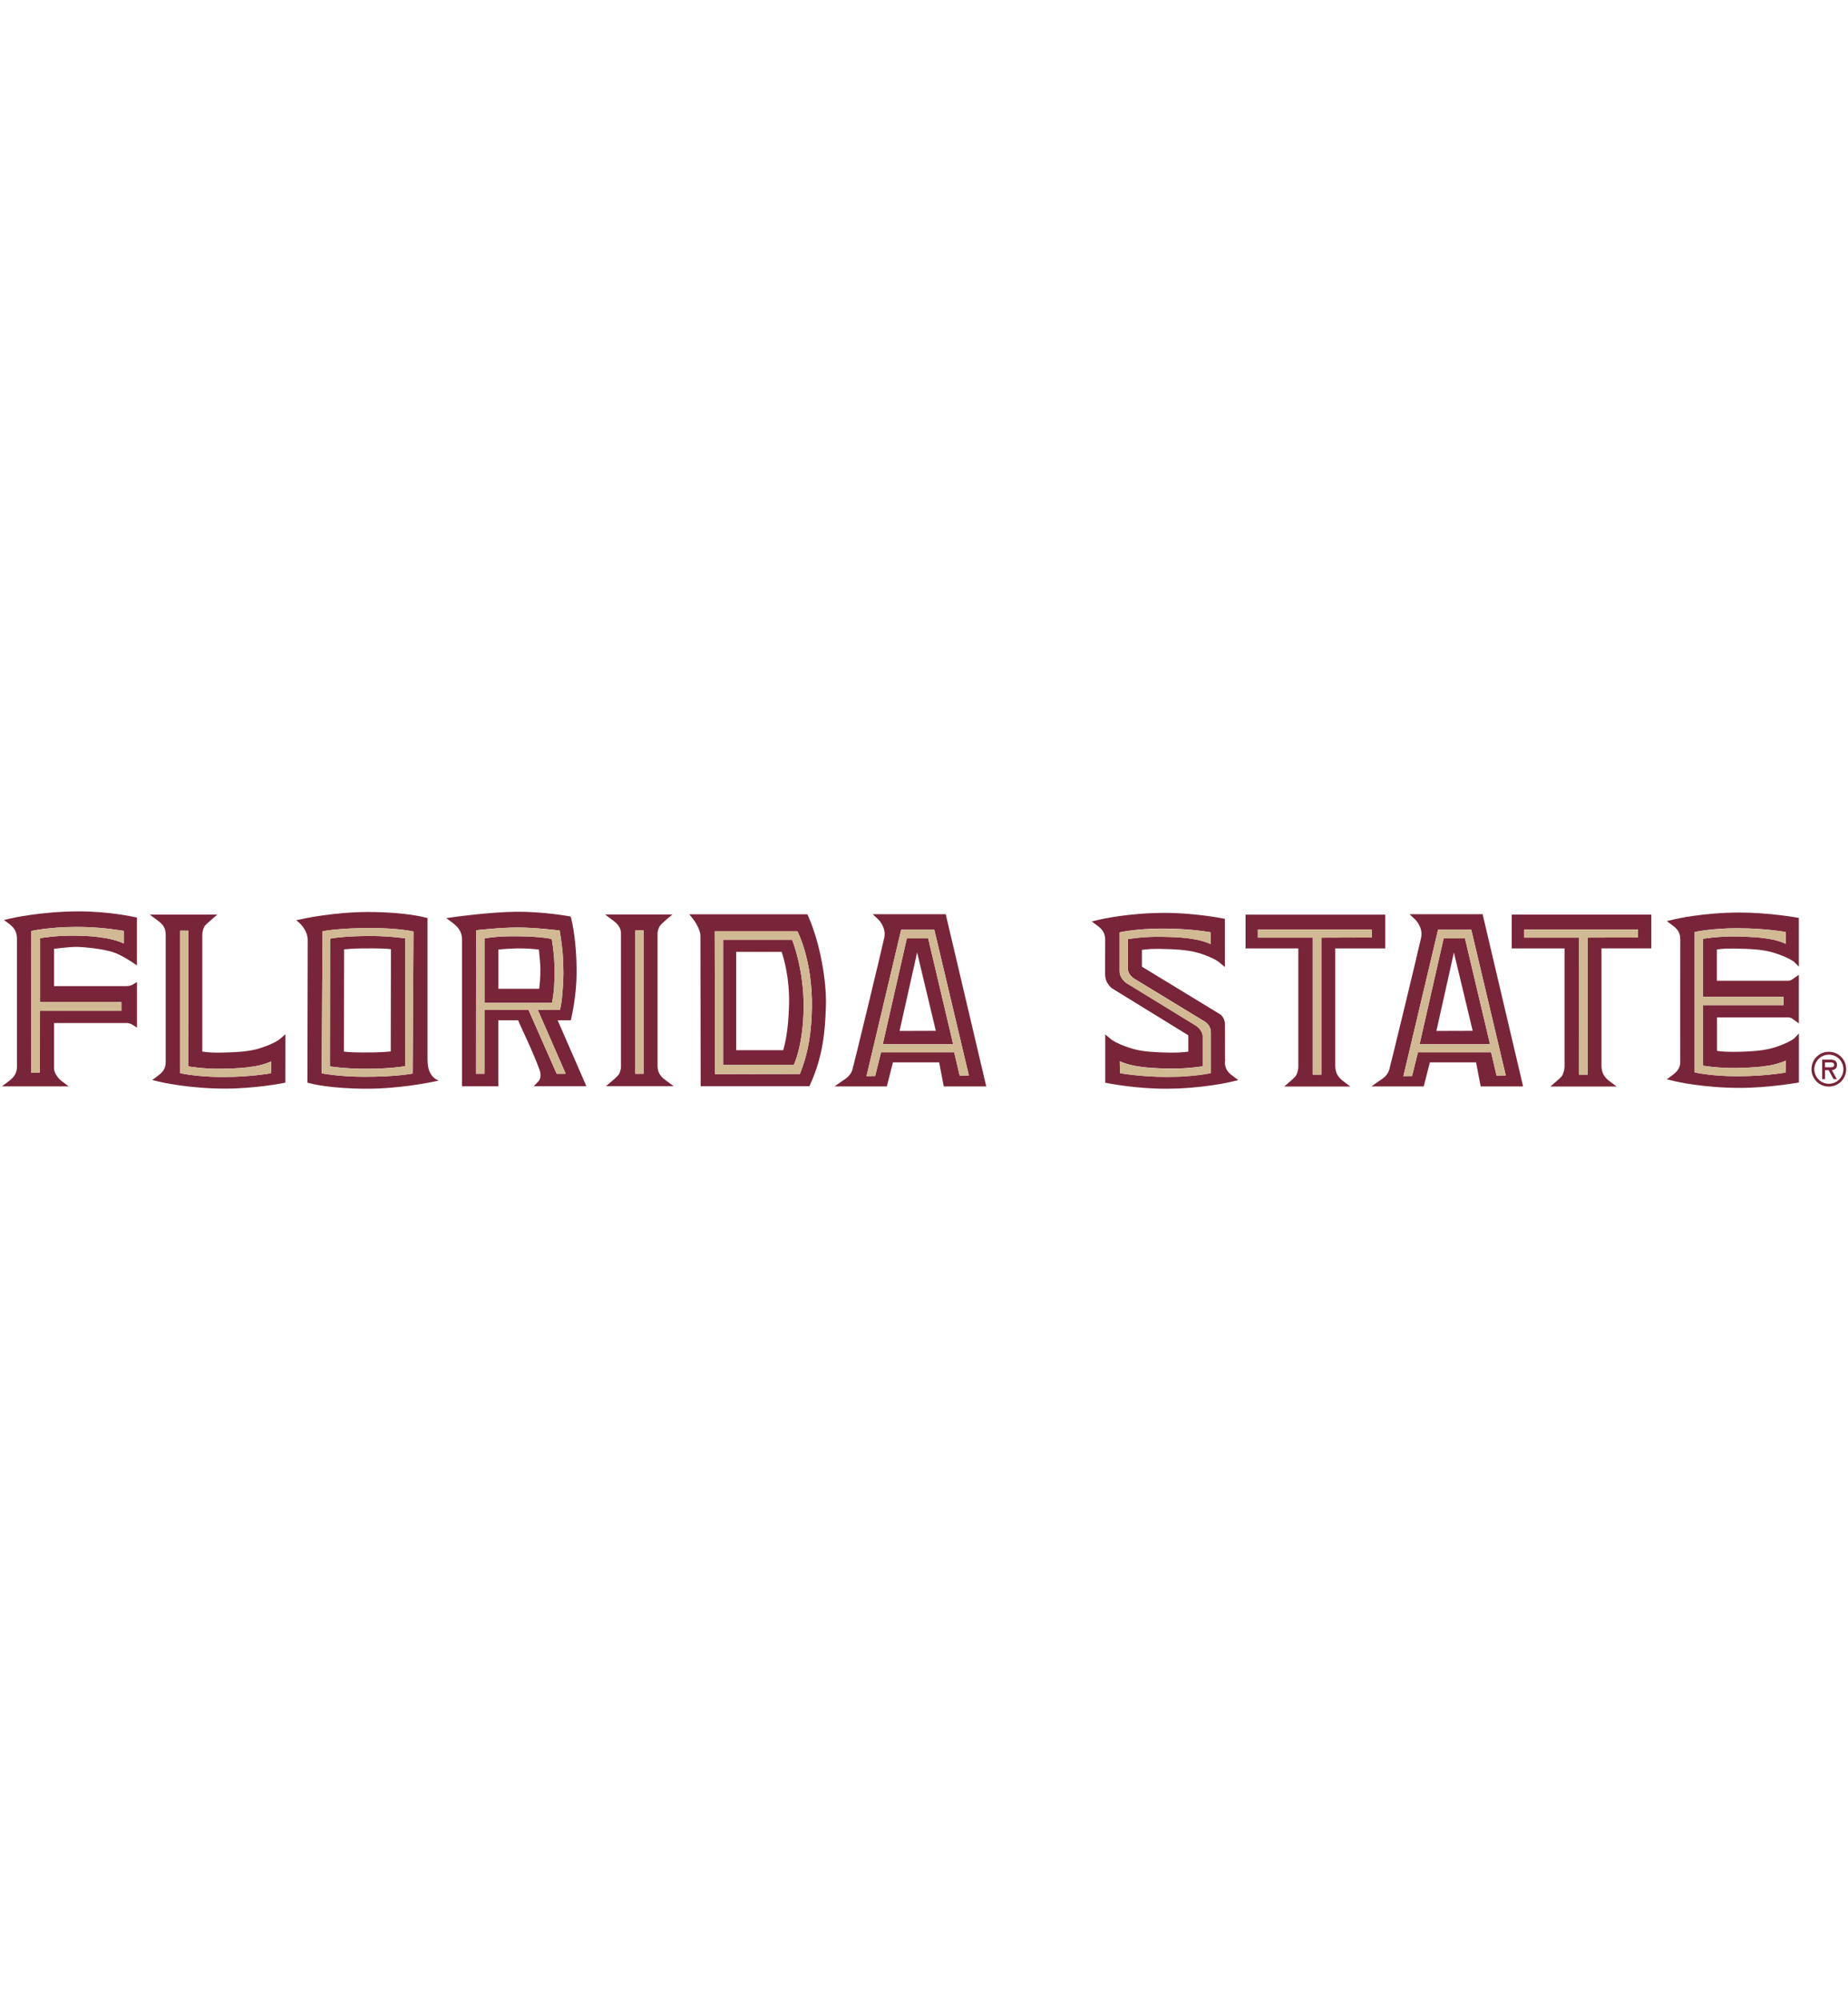 <?xml version="1.0" encoding="UTF-8"?>
<svg id="a" xmlns="http://www.w3.org/2000/svg" viewBox="0 0 332.7 360">
  <defs>
    <style>
      .b {
        fill: #792539;
      }

      .c {
        fill: #d1ba93;
      }
    </style>
  </defs>
  <path class="b" d="M329.25,189.83c1.43,0,2.62,1.14,2.62,2.62s-1.19,2.62-2.62,2.62-2.61-1.15-2.61-2.62,1.19-2.62,2.61-2.62ZM329.25,195.57c1.74,0,3.12-1.38,3.12-3.13s-1.38-3.13-3.12-3.13-3.12,1.38-3.12,3.13,1.38,3.13,3.12,3.13ZM329.79,192.61c.47-.02.93-.27.93-.96,0-.74-.57-.93-1.2-.93h-1.47v3.52h.51v-1.62h.65l.9,1.62h.58l-.89-1.62ZM329.42,191.22c.42,0,.79.03.79.48,0,.48-.65.4-1.12.4h-.54v-.87h.87Z"/>
  <g>
    <g>
      <path class="b" d="M13.74,170.43c1.4,0,5.15.39,6.9,1.05,1.74.66,4.01,2.29,4.01,2.29,0,0,0-8.62,0-8.62l-.42-.08c-.05-.01-4.48-1.03-9.99-1.03-6.93,0-12.38,1.28-12.43,1.29l-1.1.26.9.67c1.02.76,1.43,1.52,1.44,2.69,0,0-.01,21.75,0,22.97.02,1.1-.4,1.88-1.45,2.67l-1.26.95h12.04l-1.28-.95s-1.41-1.08-1.37-2.41v-8.04h13c.6-.04,1.12.31,1.12.31l.81.51v-8.21s-.79.48-.79.48c0,0-.43.25-1.06.26h-13.08v-6.71s2.63-.35,4.02-.35ZM21.86,180.37v1.57H7.2l-.02,11.1-1.56.02.02-25.49s3.16-.73,8.13-.73c2.72,0,5.42.2,8.51.71v2.27s-1.17-.6-3.03-.92c-1.95-.34-2.74-.41-5.42-.49-3.72-.08-6.62.46-6.62.46v11.5h14.66Z"/>
      <path class="c" d="M13.82,168.41c2.68.08,3.48.15,5.42.49,1.86.33,3.03.92,3.03.92v-2.27c-3.09-.51-5.79-.71-8.51-.71-4.97,0-8.13.73-8.13.73l-.02,25.49,1.56-.02.02-11.1h14.66v-1.57H7.2v-11.5s2.91-.54,6.62-.46Z"/>
    </g>
    <g>
      <path class="b" d="M272.16,170.71h9.51v21.22c0,.65-.27,1.47-.47,1.73-.17.23-.71.72-1.01.98l-1.08.93h11.93l-1.27-.96c-1-.76-1.4-1.51-1.45-2.7v-21.21h8.97v-6.08h-25.13s0,6.08,0,6.08ZM274.39,167.31h20.51v1.42l-9.08.03v24.67h-1.57v-24.67s-9.86,0-9.86,0v-1.44Z"/>
      <polygon class="c" points="284.25 193.43 285.82 193.43 285.82 168.76 294.9 168.73 294.9 167.31 274.39 167.31 274.39 168.76 284.27 168.76 284.25 193.43"/>
    </g>
    <g>
      <path class="b" d="M240.39,191.92v-21.21h8.99v-6.08h-25.14s0,6.08,0,6.08h9.5v21.22c.02.65-.26,1.47-.46,1.73-.18.23-.71.72-1.01.98l-1.08.93h11.92l-1.27-.96c-1-.76-1.41-1.51-1.45-2.7ZM237.89,193.43h-1.56v-24.67s-9.87,0-9.87,0v-1.44h20.51v1.42l-9.09.03v24.67Z"/>
      <polygon class="c" points="246.98 167.31 226.46 167.31 226.46 168.76 236.33 168.76 236.33 193.43 237.89 193.43 237.89 168.76 246.98 168.73 246.98 167.31"/>
    </g>
    <g>
      <g>
        <path class="b" d="M100.41,183.64h2.36l.09-.43c.61-2.7.95-5.73.95-8.33,0-3.54-.37-7.13-.98-9.58l-.08-.33-.34-.06s-4.63-.85-9.53-.8c-4.88.06-11.21.95-11.27.97l-1.27.18,1.03.76c1.08.8,1.81,1.64,1.81,3.1v26.4h6.54v-11.88h3.56c.53,1.34,2.56,5.37,3.85,8.9.5,1.36-.15,2.05-.18,2.08l-.86.89h9.46s-.29-.71-.29-.71l-4.87-11.17ZM100.22,193.27l-5.07-11.5-7.94.02v11.48h-1.52l.02-25.83s4.24-.5,7.5-.5,7.54.54,7.54.54c.55,3.22.68,5.27.68,7.64,0,2.2-.27,5.48-.63,6.67l-3.98-.02,5.03,11.5h-1.63Z"/>
        <path class="b" d="M99.84,175.22c.04-1.68-.09-3.7-.5-6.18,0,0-1.28-.46-6.07-.52-4.02-.06-6.05.4-6.05.4v11.59h12.16c.44-2.4.42-3.58.46-5.29ZM97.07,177.97h-7.34v-7.06c.6-.06,1.77-.16,3.29-.2,1.66-.04,3.27.11,4,.2.02.27.05.56.08.87.08.88.19,1.87.19,2.76,0,1.23-.1,2.59-.22,3.43Z"/>
      </g>
      <path class="c" d="M100.8,181.79c.35-1.18.63-4.46.63-6.67,0-2.37-.12-4.42-.68-7.64,0,0-4.27-.54-7.54-.54s-7.5.5-7.5.5l-.02,25.83h1.52v-11.48l7.94-.02,5.07,11.5h1.63l-5.03-11.5,3.98.02ZM87.22,180.51v-11.59s2.03-.46,6.05-.4c4.79.06,6.07.52,6.07.52.41,2.49.53,4.5.5,6.18-.04,1.71-.02,2.89-.46,5.29h-12.15Z"/>
    </g>
    <g>
      <g>
        <path class="b" d="M130.19,169.16v22.53h12.71s1.71-3.44,1.78-10.35c.07-6.91-2.07-12.18-2.07-12.18h-12.42ZM142.05,180.96c-.13,4.82-.79,7.11-1.04,8.07h-8.47v-17.7h8.19c.36,1.16,1.46,4.65,1.32,9.63Z"/>
        <path class="b" d="M145.37,164.57h-21.27s.78.99.78.99c0,0,1.22,1.62,1.22,2.9l.04,27.05h19.58l.14-.31c2.28-5.04,2.7-9.48,2.83-14.2.13-4.24-.96-11.05-3.19-16.12l-.14-.31ZM146.17,181.35c-.06,3.97-.54,7.93-2.17,11.96l-15.27.03-.06-25.7h14.9s2.74,5.17,2.6,13.72Z"/>
      </g>
      <path class="c" d="M128.67,167.63l.06,25.7,15.27-.03c1.64-4.03,2.12-7.99,2.17-11.96.14-8.55-2.6-13.7-2.6-13.7h-14.9ZM144.68,181.35c-.07,6.91-1.78,10.35-1.78,10.35h-12.71v-22.53h12.42s2.14,5.27,2.07,12.18Z"/>
    </g>
    <g>
      <g>
        <path class="b" d="M259.9,168.89l-4.33,19.06h12.68l-4.51-19.06h-3.84ZM258.6,185.56l3.15-14.12,3.38,14.1-6.54.02Z"/>
        <path class="b" d="M253.78,164.57l.98.91s1.48,1.41,1.09,3.27c-.43,2.04-5.46,22.83-5.75,23.82-.31.98-1.02,1.47-1.63,1.88l-.2.13-1.38.97h9.43l1.1-4.33h8.32l.83,4.33h7.64l-7.29-31h-13.13ZM269.43,193.59l-.98-4.19h-13.17l-1.06,4.27-1.56.03,6.24-26.36h5.98l6.21,26.23-1.65.03Z"/>
      </g>
      <path class="c" d="M258.89,167.34l-6.24,26.36,1.56-.03,1.06-4.27h13.17l.98,4.19,1.65-.03-6.21-26.23h-5.98ZM255.58,187.96l4.33-19.06h3.84l4.51,19.06h-12.68Z"/>
    </g>
    <g>
      <g>
        <path class="b" d="M157.13,164.57l.98.91s1.48,1.41,1.09,3.27c-.43,2.04-5.45,22.83-5.75,23.82-.32.98-1.02,1.47-1.63,1.88l-.21.13-1.38.97h9.43l1.1-4.33h8.32l.83,4.33h7.65l-7.3-31h-13.13ZM172.77,193.59l-.98-4.19h-13.17l-1.06,4.27-1.56.03,6.24-26.36h5.97l6.22,26.23-1.65.03Z"/>
        <path class="b" d="M163.26,168.89l-4.33,19.06h12.67l-4.5-19.06h-3.84ZM161.95,185.56l3.16-14.12,3.37,14.1-6.53.02Z"/>
      </g>
      <path class="c" d="M162.23,167.34l-6.24,26.36,1.56-.03,1.06-4.27h13.17l.98,4.19,1.65-.03-6.22-26.23h-5.97ZM158.93,187.96l4.33-19.06h3.84l4.5,19.06h-12.67Z"/>
    </g>
    <g>
      <path class="b" d="M47.09,188.58c-1.46.48-3.04.73-5.31.82-3.46.15-4.55,0-5.36-.13h0v-21.05c0-.58.26-1.31.43-1.54.16-.21.65-.66.93-.9l1.34-1.16h-12.16s1.57,1.17,1.57,1.17c.93.69,1.29,1.37,1.3,2.42.01.99,0,22.93,0,22.93,0,1.04-.37,1.71-1.31,2.42l-1.11.84,1.36.32c.23.05,5.22,1.22,11.79,1.22,5.21,0,10.08-.93,10.28-.97l.52-.11.02-8.7-1.07.92s-.88.72-3.21,1.49ZM48.78,193.18c-2.92.48-6.12.67-8.69.67-4.68,0-7.66-.69-7.66-.69v-25.65h1.48l-.02,24.42s2.75.51,6.26.43c2.54-.06,3.94-.13,5.79-.45,1.76-.32,2.9-.87,2.9-.87l-.06,2.14Z"/>
      <path class="c" d="M40.16,192.36c-3.51.09-6.26-.43-6.26-.43l.02-24.42h-1.48v25.65s2.98.69,7.66.69c2.58,0,5.77-.19,8.69-.67l.06-2.14s-1.14.55-2.9.87c-1.84.31-3.25.39-5.79.45Z"/>
    </g>
    <g>
      <path class="b" d="M118.38,191.87v-23.73c-.04-.53.26-1.26.43-1.49.5-.67,2.27-2.06,2.27-2.06h-12.16l1.57,1.18c.94.71,1.33,1.41,1.31,2.4v23.76c.02.52-.24,1.26-.43,1.52-.16.2-.66.65-.93.9l-1.34,1.14h12.16s-1.57-1.17-1.57-1.17c-.89-.67-1.27-1.36-1.31-2.44ZM115.85,193.27h-1.47v-25.8h1.48v25.8Z"/>
      <rect class="c" x="114.38" y="167.47" width="1.47" height="25.8"/>
    </g>
    <g>
      <g>
        <path class="b" d="M76.97,190.91v-25.66s-.48-.13-.48-.13c-.15-.03-3.66-.97-10.24-.97-6,0-11.76,1.22-11.81,1.25l-1.12.23s2.08,1.4,2.08,3.63l-.06,25.6.48.13c.15.05,3.66.97,10.24.97,6,0,11.76-1.22,11.81-1.23l1.13-.24s-2.02-.48-2.02-3.58ZM74.29,193.23s-2.72.58-8.7.58c-4.67,0-7.67-.63-7.67-.63l.15-25.55s2.72-.6,8.7-.59c5.02,0,7.67.63,7.67.63l-.15,25.56Z"/>
        <path class="b" d="M59.43,168.95l-.04,22.99s2.75.43,6.26.43c5.08,0,7.28-.48,7.28-.48l.04-22.99s-2.75-.43-6.26-.43c-5.09,0-7.28.48-7.28.48ZM70.35,189.25c-.6.06-1.73.15-3.04.17-3.45.06-4.61-.05-5.39-.14l.03-18.41c.6-.05,1.72-.14,3.05-.16,3.45-.05,4.62.05,5.38.13l-.03,18.41Z"/>
      </g>
      <path class="c" d="M58.07,167.62l-.15,25.55s3,.63,7.67.63c5.98,0,8.7-.58,8.7-.58l.15-25.56s-2.65-.63-7.67-.63c-5.98-.02-8.7.59-8.7.59ZM72.93,191.89s-2.2.48-7.28.48c-3.51,0-6.26-.43-6.26-.43l.04-22.99s2.19-.48,7.28-.48c3.51,0,6.26.43,6.26.43l-.04,22.99Z"/>
    </g>
    <g>
      <path class="b" d="M321.9,183.13c.47-.02.76.21.77.22l1.18.86s0-8.75,0-8.75l-1.3.9s-.24.17-.7.17h-12.76v-5.63c.8-.11,1.9-.26,5.36-.11,2.26.1,3.85.33,5.31.83,2.32.77,3.2,1.48,3.21,1.49l.88.88s0-8.77,0-8.77c-.2-.05-5.41-.97-10.62-.97-6.58,0-11.58,1.16-11.79,1.22l-1.36.32,1.12.84c.92.68,1.29,1.37,1.31,2.42,0,0-.03,20.84-.01,21.99.01,1-.36,1.69-1.31,2.4l-1.12.83,1.36.32c.21.06,5.22,1.22,11.79,1.22,5.21,0,10.44-.94,10.64-.98v-8.81l-.89.92s-.88.72-3.2,1.49c-1.46.49-3.05.73-5.3.83-3.47.15-4.56,0-5.36-.12v-6.02h12.8ZM312.83,192.22c2.53-.07,3.94-.13,5.78-.46,1.76-.31,2.9-.86,2.9-.86l-.06,2.15c-2.91.48-6.11.66-8.69.66-4.68,0-7.67-.69-7.67-.69v-25.27s3-.68,7.68-.68c2.57,0,5.77.19,8.69.67l.06,2.14s-1.14-.56-2.9-.87c-1.84-.32-3.25-.39-5.79-.45-3.51-.09-6.26.42-6.26.42v10.45h14.52v1.48h-14.52v10.89s2.73.5,6.25.42Z"/>
      <path class="c" d="M321.1,180.92v-1.48h-14.52v-10.45s2.75-.51,6.26-.42c2.53.06,3.95.13,5.79.45,1.76.31,2.9.87,2.9.87l-.06-2.14c-2.92-.48-6.12-.67-8.69-.67-4.68,0-7.67.68-7.67.68v25.27s2.97.69,7.65.69c2.57,0,5.78-.19,8.69-.66l.06-2.15s-1.14.55-2.9.86c-1.84.33-3.25.39-5.78.46-3.51.09-6.26-.42-6.26-.42v-10.89h14.53Z"/>
    </g>
    <g>
      <path class="b" d="M220.55,191.13s-.02-6.67-.02-6.67c0-1.51-1.01-1.98-1.01-1.98l-13.94-8.49v-3.02c.8-.12,1.9-.27,5.36-.12,2.27.1,3.85.35,5.31.82,2.32.77,3.2,1.49,3.21,1.5l1.06.89s-.01-8.68-.01-8.68l-.53-.1c-.2-.04-5.07-.97-10.28-.97-6.57,0-11.57,1.17-11.79,1.22l-1.36.32,1.12.84c.9.68,1.27,1.36,1.3,2.44,0-.02-.02,6.15-.02,6.15,0,1.94,1.44,2.73,1.44,2.73l13.54,8.33v2.94h0c-.8.11-1.9.27-5.36.12-2.26-.09-3.85-.34-5.31-.83-2.33-.77-3.2-1.48-3.21-1.49l-1.07-.89s0,8.68,0,8.68l.52.11c.21.04,5.07.98,10.29.98,6.56,0,11.57-1.18,11.78-1.23l1.36-.32-1.12-.84c-.9-.67-1.27-1.36-1.3-2.43ZM210.35,193.83c-2.57,0-5.77-.19-8.69-.67l-.06-2.15s1.14.57,2.89.86c1.84.32,3.25.39,5.79.46,3.51.07,6.26-.42,6.26-.42v-5.3c-.01-1.29-1.27-2.03-1.27-2.03l-12.44-7.62s-1.26-.77-1.26-2.17v-6.98s2.99-.68,7.67-.68c2.57,0,5.77.17,8.69.66l.06,2.14s-1.14-.56-2.89-.87c-1.84-.32-3.26-.4-5.79-.45-3.51-.09-6.26.42-6.26.42v5.26c0,1.21,1.17,1.87,1.17,1.87l12.67,7.71s1.11.59,1.11,1.94v7.32s-2.97.68-7.66.68Z"/>
      <path class="c" d="M216.9,183.89l-12.67-7.71s-1.18-.66-1.18-1.87v-5.26s2.75-.51,6.26-.42c2.54.05,3.95.13,5.79.45,1.76.31,2.89.87,2.89.87l-.06-2.14c-2.92-.49-6.12-.66-8.69-.66-4.68,0-7.67.68-7.67.68v6.98c0,1.4,1.25,2.17,1.25,2.17l12.44,7.62s1.25.74,1.25,2.03v5.3s-2.74.49-6.25.42c-2.53-.07-3.94-.14-5.79-.46-1.76-.3-2.89-.86-2.89-.86l.06,2.15c2.92.48,6.11.67,8.69.67,4.68,0,7.67-.68,7.67-.68v-7.32c-.01-1.35-1.12-1.94-1.12-1.94Z"/>
    </g>
  </g>
</svg>